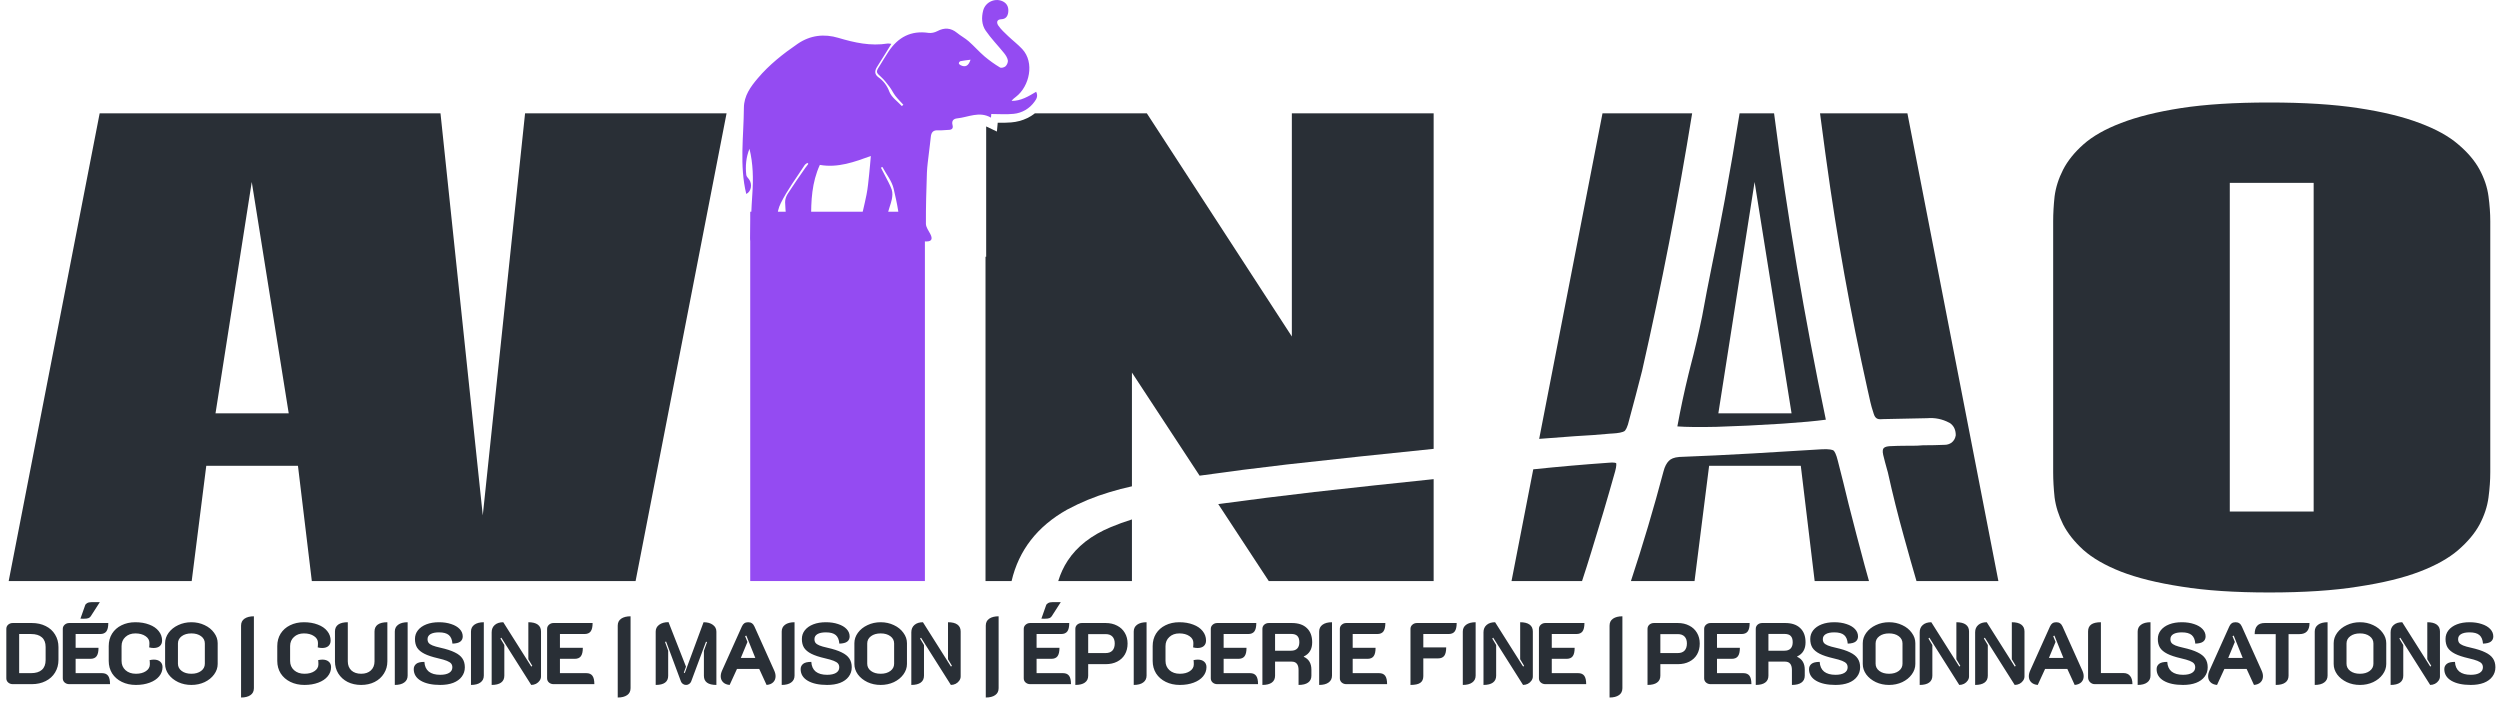 <svg xmlns="http://www.w3.org/2000/svg" fill="none" viewBox="0 0 687 194" height="194" width="687">
<path fill="#944BF2" d="M242.073 46.076C242.443 46.786 242.821 47.492 243.18 48.207C243.825 49.502 244.588 50.762 245.049 52.125C245.319 52.925 245.245 53.93 245.069 54.789C244.767 56.263 244.085 57.67 243.897 59.152C243.741 60.535 243.812 61.935 244.107 63.293C244.412 64.752 244.21 65.397 242.759 65.432C241.152 65.475 239.543 65.402 237.946 65.216C236.113 64.996 235.692 64.311 236.105 62.417C236.754 59.429 237.524 56.469 238.122 53.471C238.48 51.672 238.634 49.825 238.836 47.994C239.024 46.283 239.152 44.566 239.306 42.866C234.839 44.489 230.242 46.195 225.295 45.312C223.075 50.153 222.857 55.206 222.905 60.278C222.91 60.964 223.536 61.726 224.04 62.3C224.956 63.343 224.873 64.184 223.559 64.372C221.644 64.613 219.716 64.724 217.787 64.706C216.837 64.712 216.319 64.126 216.27 63.004C216.159 60.533 215.835 58.072 215.749 55.602C215.723 54.834 216.025 53.94 216.446 53.287C217.982 50.89 219.63 48.566 221.24 46.218C221.521 45.808 221.834 45.421 222.133 45.026C222.045 44.935 221.957 44.847 221.866 44.756C221.607 44.967 221.271 45.125 221.098 45.395C218.873 48.842 216.379 52.15 214.563 55.816C213.294 58.383 213.18 61.428 214.759 64.191C215.709 65.853 215.277 66.858 213.434 66.96C211.499 67.069 209.553 66.949 207.61 66.89C206.64 66.861 206.134 66.284 206.176 65.284C206.347 61.305 206.458 57.316 206.74 53.345C207.038 49.149 206.962 45.002 205.957 40.891C205.016 43.218 204.8 45.635 205.081 48.097C205.13 48.519 205.568 48.9 205.843 49.287C206.819 50.649 206.424 52.666 205.073 53.301C203.169 45.462 204.368 37.527 204.421 29.626C204.444 26.309 206.273 23.824 208.239 21.506C211.399 17.772 215.197 14.78 219.192 12.043C222.677 9.655 226.506 9.245 230.369 10.399C234.838 11.733 239.273 12.717 243.936 11.958C244.155 11.923 244.391 11.996 244.949 12.052C244.28 13.133 243.717 14.051 243.148 14.965C242.434 16.114 241.72 17.265 240.995 18.408C240.332 19.457 240.295 20.427 241.362 21.21C242.745 22.18 243.802 23.568 244.386 25.183C244.975 26.734 246.642 27.851 247.834 29.157C247.968 29.031 248.104 28.908 248.238 28.782C247.507 27.976 246.725 27.214 246.062 26.356C245.467 25.585 245.055 24.662 244.466 23.885C243.738 22.921 242.998 21.936 242.107 21.139C240.748 19.923 240.659 19.782 241.61 18.276C242.46 16.925 243.268 15.548 244.144 14.214C246.793 10.188 250.386 8.328 255.168 9.039C255.939 9.153 256.867 8.931 257.572 8.559C259.532 7.521 261.296 7.644 262.977 9.016C264.004 9.857 265.205 10.479 266.2 11.355C267.708 12.679 269.042 14.215 270.567 15.519C271.901 16.639 273.317 17.65 274.803 18.543C275.147 18.754 275.992 18.529 276.336 18.2C276.723 17.834 277.047 17.075 276.956 16.571C276.828 15.865 276.379 15.161 275.914 14.587C274.239 12.504 272.345 10.59 270.842 8.386C269.761 6.804 269.676 4.782 270.179 2.874C270.823 0.442 273.698 -0.748 275.824 0.515C276.89 1.148 277.212 2.229 277.055 3.419C276.916 4.486 276.353 5.236 275.203 5.28C273.824 5.332 273.807 6.261 274.358 7.056C275.089 8.105 276.059 8.99 276.99 9.878C278.27 11.105 279.698 12.181 280.907 13.476C284.381 17.198 282.884 23.738 279.209 26.578C278.777 26.912 278.336 27.232 277.977 27.727C280.5 27.762 282.591 26.505 284.734 25.218C285.317 26.387 284.836 27.191 284.307 27.914C283.634 28.866 282.771 29.658 281.778 30.239C280.784 30.82 279.681 31.177 278.543 31.284C276.54 31.492 274.498 31.328 272.401 31.328C272.39 31.46 272.364 31.812 272.324 32.328C269.101 30.47 266.072 32.228 262.996 32.536C262.049 32.633 261.443 33.186 261.755 34.356C262.014 35.314 261.547 35.689 260.631 35.695C259.684 35.701 258.732 35.882 257.792 35.815C256.461 35.718 255.909 36.348 255.784 37.626C255.644 39.079 255.432 40.527 255.272 41.978C255.067 43.815 254.78 45.653 254.714 47.499C254.549 52.167 254.418 56.838 254.441 61.506C254.447 62.432 255.167 63.376 255.633 64.27C256.319 65.58 256.083 66.322 254.689 66.348C252.755 66.367 250.822 66.266 248.9 66.046C247.665 65.914 247.025 65.158 247.127 63.733C247.417 59.689 246.456 55.763 245.585 51.897C245.104 49.76 243.554 47.879 242.484 45.884L242.067 46.076L242.073 46.076ZM266.707 16.408C265.62 16.555 264.761 16.64 263.916 16.813C263.728 16.851 263.466 17.22 263.487 17.408C263.51 17.607 263.797 17.835 264.019 17.941C265.256 18.521 266.132 18.175 266.707 16.408L266.707 16.408Z"></path>
<path fill="#292F36" d="M441.88 127.171C442.761 127.071 443.375 127.084 443.771 127.157C443.984 127.197 444.083 127.244 444.12 127.266C444.132 127.304 444.177 127.458 444.158 127.819C444.137 128.236 444.039 128.802 443.838 129.534L443.745 129.858L443.742 129.867L443.74 129.876C441.689 137.184 439.531 144.471 437.266 151.735L437.264 151.739L437.263 151.743C436.453 154.399 435.614 157.042 434.747 159.672H415.367L421.339 128.968C428.151 128.258 434.98 127.66 441.824 127.177L441.853 127.175L441.88 127.171Z"></path>
<path fill="#292F36" d="M500.746 123.454C501.678 123.414 502.403 123.442 502.941 123.522C503.505 123.605 503.747 123.728 503.817 123.779L503.833 123.791L503.85 123.802L503.881 123.826C503.966 123.899 504.139 124.098 504.354 124.55C504.589 125.048 504.825 125.75 505.049 126.685L505.055 126.707C506.08 130.681 507.063 134.633 508.003 138.564L508.005 138.572L508.008 138.581C509.422 144.152 510.879 149.723 512.379 155.294L512.38 155.298C512.777 156.757 513.183 158.215 513.596 159.672H498.669L494.86 128.005H469.665L465.661 159.672H448.18C451.47 149.7 454.454 139.656 457.13 129.54L457.131 129.535L457.133 129.531C457.479 128.186 457.987 127.265 458.586 126.666L458.599 126.654L458.61 126.642C459.119 126.107 459.995 125.688 461.463 125.572C468.138 125.315 474.836 124.995 481.554 124.609H481.559C487.933 124.224 494.329 123.839 500.746 123.454Z"></path>
<path fill="#292F36" d="M549.157 159.672H526.651C525.575 156.005 524.53 152.326 523.521 148.634L523.519 148.623L523.192 147.463C521.574 141.657 520.104 135.775 518.785 129.818L518.776 129.777L518.765 129.737L518.592 129.135C518.195 127.736 517.83 126.354 517.498 124.989C517.26 123.943 517.418 123.448 517.578 123.223C517.732 123.007 518.12 122.711 519.137 122.618C520.688 122.535 522.304 122.492 523.986 122.492H525.527C526.488 122.492 527.45 122.449 528.41 122.363C530.46 122.362 532.49 122.32 534.499 122.234C535.111 122.225 535.676 122.028 536.177 121.715L536.225 121.685L536.27 121.651C536.909 121.172 537.279 120.498 537.416 119.743L537.438 119.627V119.508C537.437 118.234 536.981 117.094 535.937 116.328L535.867 116.277L535.793 116.236L535.61 116.139C533.733 115.149 531.71 114.742 529.572 114.919C525.433 115.004 521.335 115.089 517.28 115.175L517.22 115.177L517.16 115.184C516.428 115.267 515.982 115.138 515.696 114.953C515.414 114.77 515.123 114.422 514.909 113.739C514.737 113.096 514.543 112.47 514.328 111.863C514.083 110.962 513.857 110.018 513.651 109.03L513.646 109.008L513.192 106.988C508.53 86.114 504.75 65.078 501.853 43.882L501.852 43.878L501.577 41.901C501.082 38.319 500.605 34.735 500.145 31.149H524.157L549.157 159.672Z"></path>
<path fill="#944BF2" d="M254.162 159.671H206.162V58.181H254.162V159.671Z"></path>
<path fill="#292F36" d="M355 92.468V31.148H393.965V123.343C380.485 124.705 367.035 126.136 353.616 127.64L353.614 127.641H353.612C345.607 128.564 337.62 129.59 329.65 130.715L311.055 102.379V133.637C308.958 134.093 306.884 134.636 304.833 135.267C300.855 136.448 296.987 138.044 293.233 140.052L293.222 140.059L293.209 140.065C285.05 144.655 279.959 151.214 277.985 159.67H270.82V70.556H271V34.744L273.949 36.148L274.132 34.19L274.174 33.733C275.355 33.75 276.619 33.746 277.84 33.643L277.841 33.644L277.842 33.643H277.851C279.416 33.517 280.931 33.113 282.292 32.456L282.545 32.33C283.208 31.99 283.823 31.593 284.382 31.148H315.156L355 92.468Z"></path>
<path fill="#292F36" d="M393.966 159.67H348.653L334.773 138.52C343.602 137.324 352.421 136.215 361.23 135.197C372.134 133.971 383.046 132.796 393.966 131.669V159.67Z"></path>
<path fill="#292F36" d="M311.056 159.67H290.805C291.425 157.633 292.291 155.772 293.397 154.084C295.955 150.183 299.861 147.097 305.213 144.865C307.143 144.061 309.091 143.353 311.056 142.737V159.67Z"></path>
<path fill="#292F36" d="M623.586 28.167C633.156 28.167 641.294 28.678 648 29.698C654.771 30.719 660.402 32.089 664.895 33.808C669.387 35.473 672.935 37.433 675.539 39.69C678.143 41.892 680.096 44.202 681.398 46.619C682.7 49.036 683.514 51.481 683.84 53.952C684.165 56.369 684.328 58.652 684.328 60.801V129.776C684.328 131.925 684.165 134.235 683.84 136.706C683.514 139.177 682.7 141.648 681.398 144.119C680.096 146.536 678.143 148.874 675.539 151.13C672.935 153.386 669.387 155.374 664.895 157.093C660.402 158.812 654.771 160.182 648 161.202C641.294 162.277 633.156 162.813 623.586 162.813C614.146 162.813 606.105 162.277 599.465 161.202C592.824 160.182 587.29 158.812 582.863 157.093C578.502 155.374 575.051 153.386 572.512 151.13C570.038 148.874 568.182 146.536 566.945 144.119C565.708 141.648 564.927 139.177 564.602 136.706C564.341 134.235 564.211 131.925 564.211 129.776V60.801C564.211 58.652 564.341 56.369 564.602 53.952C564.927 51.481 565.708 49.036 566.945 46.619C568.182 44.202 570.038 41.892 572.512 39.69C575.051 37.433 578.501 35.473 582.863 33.808C587.29 32.089 592.792 30.719 599.367 29.698C606.008 28.678 614.081 28.167 623.586 28.167ZM612.746 140.573H635.793V50.245H612.746V140.573Z"></path>
<path fill="#292F36" d="M465.001 31.149C461.161 54.877 456.575 78.467 451.241 101.919C450.088 106.447 448.913 110.911 447.717 115.311L447.709 115.339L447.703 115.367C447.48 116.361 447.233 117.11 446.979 117.643C446.719 118.19 446.501 118.407 446.395 118.478C446.215 118.597 445.841 118.757 445.165 118.893C444.59 119.008 443.862 119.092 442.971 119.139L442.579 119.157L442.543 119.158L442.507 119.162C439.315 119.46 436.079 119.694 432.801 119.864H432.79L432.778 119.865C429.512 120.091 426.241 120.339 422.965 120.604L440.366 31.149H465.001Z"></path>
<path fill="#292F36" d="M487.516 31.149C491.164 59.398 495.905 87.459 501.742 115.329C498.932 115.709 495.112 116.064 490.268 116.39L489.163 116.462C483.229 116.846 477.402 117.123 471.684 117.294C466.949 117.4 463.378 117.358 460.938 117.178C461.823 112.342 462.847 107.547 464.01 102.795L464.517 100.761C465.72 96.203 466.795 91.602 467.741 86.959L467.744 86.945L467.746 86.932C468.6 82.234 469.498 77.577 470.438 72.965C471.681 66.963 472.86 60.938 473.975 54.894C475.421 47.002 476.774 39.087 478.036 31.149H487.516ZM472.203 113.58H492.32L482.164 50.003L472.203 113.58Z"></path>
<path fill="#292F36" d="M132.668 141.62L144.289 31.148H199.66L174.66 159.67H85.688L81.879 128.003H56.684L52.68 159.67H2.387L27.387 31.148H121.047L132.668 141.62ZM59.223 113.579H79.34L69.184 50.003L59.223 113.579Z"></path>
<path fill="#292F36" d="M3.514 188.005C3.018 188.005 2.594 187.853 2.242 187.549C1.906 187.245 1.738 186.861 1.738 186.397V172.813C1.738 172.349 1.906 171.965 2.242 171.661C2.594 171.357 3.018 171.205 3.514 171.205H8.746C10.186 171.205 11.458 171.485 12.562 172.045C13.666 172.589 14.522 173.365 15.13 174.373C15.754 175.381 16.066 176.533 16.066 177.829V181.333C16.066 182.629 15.754 183.789 15.13 184.813C14.522 185.821 13.658 186.605 12.538 187.165C11.434 187.725 10.17 188.005 8.746 188.005H3.514ZM8.506 184.981C9.834 184.981 10.834 184.677 11.506 184.069C12.194 183.461 12.538 182.565 12.538 181.381V177.781C12.538 176.613 12.194 175.733 11.506 175.141C10.834 174.533 9.834 174.229 8.506 174.229H5.266V184.981H8.506ZM17.255 172.813C17.255 172.365 17.423 171.989 17.759 171.685C18.111 171.365 18.535 171.205 19.031 171.205H29.759C29.759 172.261 29.583 173.029 29.231 173.509C28.879 173.989 28.311 174.229 27.527 174.229H20.783V178.021H27.071C27.071 179.077 26.895 179.845 26.543 180.325C26.191 180.805 25.623 181.045 24.839 181.045H20.783V184.981H28.031C28.799 184.981 29.359 185.221 29.711 185.701C30.063 186.181 30.239 186.949 30.239 188.005H19.031C18.535 188.005 18.111 187.853 17.759 187.549C17.423 187.245 17.255 186.861 17.255 186.397V172.813ZM23.399 166.333C23.479 166.093 23.663 165.893 23.951 165.733C24.239 165.557 24.639 165.469 25.151 165.469H27.431L24.935 169.357C24.791 169.581 24.583 169.749 24.311 169.861C24.039 169.973 23.591 170.029 22.967 170.029C22.599 170.029 22.311 170.021 22.103 170.005L23.399 166.333ZM37.341 188.221C35.901 188.221 34.613 187.941 33.477 187.381C32.341 186.821 31.453 186.045 30.813 185.053C30.189 184.045 29.877 182.901 29.877 181.621V177.541C29.877 176.261 30.181 175.125 30.789 174.133C31.413 173.141 32.277 172.373 33.381 171.829C34.501 171.269 35.773 170.989 37.197 170.989C38.621 170.989 39.893 171.205 41.013 171.637C42.133 172.053 42.997 172.645 43.605 173.413C44.229 174.181 44.541 175.053 44.541 176.029C44.541 176.669 44.333 177.173 43.917 177.541C43.501 177.893 42.933 178.069 42.213 178.069C41.797 178.069 41.389 178.013 40.989 177.901C41.037 177.565 41.061 177.157 41.061 176.677C41.061 175.909 40.701 175.285 39.981 174.805C39.261 174.309 38.333 174.061 37.197 174.061C36.077 174.061 35.165 174.389 34.461 175.045C33.757 175.685 33.405 176.517 33.405 177.541V181.621C33.405 182.661 33.765 183.509 34.485 184.165C35.221 184.821 36.173 185.149 37.341 185.149C38.477 185.149 39.397 184.909 40.101 184.429C40.821 183.949 41.181 183.325 41.181 182.557C41.181 182.029 41.157 181.645 41.109 181.405C41.541 181.309 41.933 181.261 42.285 181.261C43.005 181.261 43.581 181.445 44.013 181.813C44.445 182.181 44.661 182.685 44.661 183.325C44.661 184.269 44.349 185.117 43.725 185.869C43.117 186.605 42.253 187.181 41.133 187.597C40.029 188.013 38.765 188.221 37.341 188.221ZM52.594 188.221C51.282 188.221 50.074 187.965 48.97 187.453C47.866 186.925 46.986 186.221 46.33 185.341C45.69 184.445 45.37 183.485 45.37 182.461V176.749C45.37 175.725 45.69 174.773 46.33 173.893C46.986 172.997 47.866 172.293 48.97 171.781C50.074 171.253 51.282 170.989 52.594 170.989C53.906 170.989 55.114 171.253 56.218 171.781C57.322 172.293 58.194 172.997 58.834 173.893C59.49 174.773 59.818 175.725 59.818 176.749V182.461C59.818 183.485 59.49 184.445 58.834 185.341C58.194 186.221 57.322 186.925 56.218 187.453C55.114 187.965 53.906 188.221 52.594 188.221ZM52.594 185.149C53.682 185.149 54.57 184.893 55.258 184.381C55.946 183.869 56.29 183.205 56.29 182.389V176.821C56.29 176.005 55.946 175.341 55.258 174.829C54.57 174.317 53.682 174.061 52.594 174.061C51.506 174.061 50.618 174.317 49.93 174.829C49.242 175.341 48.898 176.005 48.898 176.821V182.389C48.898 183.205 49.242 183.869 49.93 184.381C50.618 184.893 51.506 185.149 52.594 185.149ZM66.243 171.925C66.243 171.077 66.563 170.437 67.203 170.005C67.843 169.573 68.699 169.357 69.771 169.357V189.109C69.771 189.957 69.451 190.597 68.811 191.029C68.187 191.461 67.331 191.677 66.243 191.677V171.925ZM83.658 188.221C82.218 188.221 80.93 187.941 79.794 187.381C78.658 186.821 77.77 186.045 77.13 185.053C76.506 184.045 76.194 182.901 76.194 181.621V177.541C76.194 176.261 76.498 175.125 77.106 174.133C77.73 173.141 78.594 172.373 79.698 171.829C80.818 171.269 82.09 170.989 83.514 170.989C84.938 170.989 86.21 171.205 87.33 171.637C88.45 172.053 89.314 172.645 89.922 173.413C90.546 174.181 90.858 175.053 90.858 176.029C90.858 176.669 90.65 177.173 90.234 177.541C89.818 177.893 89.25 178.069 88.53 178.069C88.114 178.069 87.706 178.013 87.306 177.901C87.354 177.565 87.378 177.157 87.378 176.677C87.378 175.909 87.018 175.285 86.298 174.805C85.578 174.309 84.65 174.061 83.514 174.061C82.394 174.061 81.482 174.389 80.778 175.045C80.074 175.685 79.722 176.517 79.722 177.541V181.621C79.722 182.661 80.082 183.509 80.802 184.165C81.538 184.821 82.49 185.149 83.658 185.149C84.794 185.149 85.714 184.909 86.418 184.429C87.138 183.949 87.498 183.325 87.498 182.557C87.498 182.029 87.474 181.645 87.426 181.405C87.858 181.309 88.25 181.261 88.602 181.261C89.322 181.261 89.898 181.445 90.33 181.813C90.762 182.181 90.978 182.685 90.978 183.325C90.978 184.269 90.666 185.117 90.042 185.869C89.434 186.605 88.57 187.181 87.45 187.597C86.346 188.013 85.082 188.221 83.658 188.221ZM99.248 188.221C97.871 188.221 96.632 187.949 95.528 187.405C94.439 186.845 93.584 186.069 92.96 185.077C92.352 184.085 92.047 182.973 92.047 181.741V173.533C92.047 172.701 92.344 172.069 92.936 171.637C93.543 171.205 94.424 170.989 95.576 170.989V181.741C95.576 182.781 95.903 183.613 96.559 184.237C97.231 184.845 98.127 185.149 99.248 185.149C100.367 185.149 101.255 184.845 101.911 184.237C102.583 183.613 102.919 182.781 102.919 181.741V173.533C102.919 172.701 103.215 172.069 103.807 171.637C104.415 171.205 105.295 170.989 106.447 170.989V181.741C106.447 182.973 106.135 184.085 105.511 185.077C104.903 186.069 104.047 186.845 102.943 187.405C101.855 187.949 100.623 188.221 99.248 188.221ZM108.492 173.557C108.492 172.757 108.796 172.133 109.404 171.685C110.028 171.221 110.9 170.989 112.02 170.989V185.653C112.02 186.469 111.708 187.101 111.084 187.549C110.476 187.997 109.612 188.221 108.492 188.221V173.557ZM120.969 188.221C118.729 188.221 116.953 187.837 115.641 187.069C114.345 186.301 113.697 185.237 113.697 183.877C113.697 183.285 113.921 182.805 114.369 182.437C114.817 182.069 115.569 181.885 116.625 181.885C116.689 183.053 117.089 183.941 117.825 184.549C118.577 185.141 119.625 185.437 120.969 185.437C122.009 185.437 122.825 185.261 123.417 184.909C124.009 184.541 124.305 184.037 124.305 183.397C124.305 182.965 124.193 182.613 123.969 182.341C123.745 182.069 123.353 181.821 122.793 181.597C122.249 181.373 121.449 181.141 120.393 180.901C118.793 180.533 117.537 180.117 116.625 179.653C115.713 179.189 115.049 178.637 114.633 177.997C114.233 177.357 114.033 176.557 114.033 175.597C114.033 174.685 114.305 173.885 114.849 173.197C115.409 172.493 116.185 171.949 117.177 171.565C118.169 171.181 119.321 170.989 120.633 170.989C121.881 170.989 123.001 171.157 123.993 171.493C124.985 171.813 125.761 172.269 126.321 172.861C126.881 173.453 127.161 174.133 127.161 174.901C127.161 175.493 126.937 175.965 126.489 176.317C126.057 176.653 125.337 176.837 124.329 176.869C124.249 175.797 123.921 175.013 123.345 174.517C122.769 174.021 121.865 173.773 120.633 173.773C119.625 173.773 118.849 173.933 118.305 174.253C117.761 174.573 117.489 175.037 117.489 175.645C117.489 176.061 117.593 176.405 117.801 176.677C118.009 176.933 118.361 177.165 118.857 177.373C119.369 177.581 120.097 177.789 121.041 177.997C122.689 178.365 123.993 178.789 124.953 179.269C125.929 179.733 126.633 180.293 127.065 180.949C127.513 181.605 127.737 182.413 127.737 183.373C127.737 184.349 127.457 185.205 126.897 185.941C126.353 186.677 125.569 187.245 124.545 187.645C123.537 188.029 122.345 188.221 120.969 188.221ZM129.424 173.557C129.424 172.757 129.728 172.133 130.336 171.685C130.96 171.221 131.832 170.989 132.952 170.989V185.653C132.952 186.469 132.64 187.101 132.016 187.549C131.408 187.997 130.544 188.221 129.424 188.221V173.557ZM135.109 173.749C135.109 172.901 135.397 172.229 135.973 171.733C136.549 171.237 137.325 170.989 138.301 170.989L146.005 183.181L146.269 182.965L145.189 181.165V170.989C146.325 170.989 147.189 171.205 147.781 171.637C148.373 172.069 148.669 172.701 148.669 173.533V185.893C148.669 186.293 148.541 186.677 148.285 187.045C148.045 187.397 147.717 187.685 147.301 187.909C146.885 188.117 146.445 188.221 145.981 188.221L137.773 175.237L137.509 175.453L138.589 177.253V185.677C138.589 186.509 138.293 187.141 137.701 187.573C137.109 188.005 136.245 188.221 135.109 188.221V173.749ZM150.344 172.813C150.344 172.365 150.512 171.989 150.848 171.685C151.2 171.365 151.624 171.205 152.12 171.205H162.848C162.848 172.261 162.672 173.029 162.32 173.509C161.968 173.989 161.4 174.229 160.616 174.229H153.872V178.021H160.16C160.16 179.077 159.984 179.845 159.632 180.325C159.28 180.805 158.712 181.045 157.928 181.045H153.872V184.981H161.12C161.888 184.981 162.448 185.221 162.8 185.701C163.152 186.181 163.328 186.949 163.328 188.005H152.12C151.624 188.005 151.2 187.853 150.848 187.549C150.512 187.245 150.344 186.861 150.344 186.397V172.813ZM169.752 171.925C169.752 171.077 170.072 170.437 170.712 170.005C171.352 169.573 172.208 169.357 173.28 169.357V189.109C173.28 189.957 172.96 190.597 172.32 191.029C171.696 191.461 170.84 191.677 169.752 191.677V171.925ZM180.184 173.557C180.184 172.773 180.504 172.149 181.144 171.685C181.784 171.205 182.64 170.965 183.712 170.965L188.512 183.205L187.912 184.837L188.176 184.957L193.336 170.989C194.408 170.989 195.264 171.229 195.904 171.709C196.544 172.173 196.864 172.797 196.864 173.581V188.221C194.576 188.221 193.432 187.381 193.432 185.701V178.837L194.296 176.437L194.008 176.341L189.928 187.285C189.816 187.557 189.632 187.781 189.376 187.957C189.12 188.133 188.84 188.221 188.536 188.221C188.216 188.221 187.928 188.133 187.672 187.957C187.416 187.781 187.232 187.549 187.12 187.261L183.04 176.293L182.752 176.413L183.616 178.813V185.701C183.616 187.381 182.472 188.221 180.184 188.221V173.557ZM200.504 188.221C199.736 188.157 199.136 187.909 198.704 187.477C198.272 187.045 198.056 186.501 198.056 185.845C198.056 185.333 198.184 184.797 198.44 184.237L203.864 172.165C204.04 171.765 204.264 171.469 204.536 171.277C204.824 171.085 205.176 170.989 205.592 170.989C206.008 170.989 206.352 171.085 206.624 171.277C206.912 171.469 207.144 171.765 207.32 172.165L212.744 184.237C213 184.797 213.128 185.325 213.128 185.821C213.128 186.493 212.912 187.045 212.48 187.477C212.048 187.909 211.44 188.157 210.656 188.221L208.64 183.829H202.52L200.504 188.221ZM207.56 180.805L205.088 174.661L204.752 174.805L205.4 176.413L203.576 180.805H207.56ZM214.814 173.557C214.814 172.757 215.118 172.133 215.726 171.685C216.35 171.221 217.222 170.989 218.342 170.989V185.653C218.342 186.469 218.03 187.101 217.406 187.549C216.798 187.997 215.934 188.221 214.814 188.221V173.557ZM227.291 188.221C225.051 188.221 223.275 187.837 221.963 187.069C220.667 186.301 220.019 185.237 220.019 183.877C220.019 183.285 220.243 182.805 220.691 182.437C221.139 182.069 221.891 181.885 222.947 181.885C223.011 183.053 223.411 183.941 224.147 184.549C224.899 185.141 225.947 185.437 227.291 185.437C228.331 185.437 229.147 185.261 229.739 184.909C230.331 184.541 230.627 184.037 230.627 183.397C230.627 182.965 230.515 182.613 230.291 182.341C230.067 182.069 229.675 181.821 229.115 181.597C228.571 181.373 227.771 181.141 226.715 180.901C225.115 180.533 223.859 180.117 222.947 179.653C222.035 179.189 221.371 178.637 220.955 177.997C220.555 177.357 220.355 176.557 220.355 175.597C220.355 174.685 220.627 173.885 221.171 173.197C221.731 172.493 222.507 171.949 223.499 171.565C224.491 171.181 225.643 170.989 226.955 170.989C228.203 170.989 229.323 171.157 230.315 171.493C231.307 171.813 232.083 172.269 232.643 172.861C233.203 173.453 233.483 174.133 233.483 174.901C233.483 175.493 233.259 175.965 232.811 176.317C232.379 176.653 231.659 176.837 230.651 176.869C230.571 175.797 230.243 175.013 229.667 174.517C229.091 174.021 228.187 173.773 226.955 173.773C225.947 173.773 225.171 173.933 224.627 174.253C224.083 174.573 223.811 175.037 223.811 175.645C223.811 176.061 223.915 176.405 224.123 176.677C224.331 176.933 224.683 177.165 225.179 177.373C225.691 177.581 226.419 177.789 227.363 177.997C229.011 178.365 230.315 178.789 231.275 179.269C232.251 179.733 232.955 180.293 233.387 180.949C233.835 181.605 234.059 182.413 234.059 183.373C234.059 184.349 233.779 185.205 233.219 185.941C232.675 186.677 231.891 187.245 230.867 187.645C229.859 188.029 228.667 188.221 227.291 188.221ZM242.01 188.221C240.698 188.221 239.49 187.965 238.386 187.453C237.282 186.925 236.402 186.221 235.746 185.341C235.106 184.445 234.786 183.485 234.786 182.461V176.749C234.786 175.725 235.106 174.773 235.746 173.893C236.402 172.997 237.282 172.293 238.386 171.781C239.49 171.253 240.698 170.989 242.01 170.989C243.322 170.989 244.53 171.253 245.634 171.781C246.738 172.293 247.61 172.997 248.25 173.893C248.906 174.773 249.234 175.725 249.234 176.749V182.461C249.234 183.485 248.906 184.445 248.25 185.341C247.61 186.221 246.738 186.925 245.634 187.453C244.53 187.965 243.322 188.221 242.01 188.221ZM242.01 185.149C243.098 185.149 243.986 184.893 244.674 184.381C245.362 183.869 245.706 183.205 245.706 182.389V176.821C245.706 176.005 245.362 175.341 244.674 174.829C243.986 174.317 243.098 174.061 242.01 174.061C240.922 174.061 240.034 174.317 239.346 174.829C238.658 175.341 238.314 176.005 238.314 176.821V182.389C238.314 183.205 238.658 183.869 239.346 184.381C240.034 184.893 240.922 185.149 242.01 185.149ZM250.431 173.749C250.431 172.901 250.719 172.229 251.295 171.733C251.871 171.237 252.647 170.989 253.623 170.989L261.327 183.181L261.591 182.965L260.511 181.165V170.989C261.647 170.989 262.511 171.205 263.103 171.637C263.695 172.069 263.991 172.701 263.991 173.533V185.893C263.991 186.293 263.863 186.677 263.607 187.045C263.367 187.397 263.039 187.685 262.623 187.909C262.207 188.117 261.767 188.221 261.303 188.221L253.095 175.237L252.831 175.453L253.911 177.253V185.677C253.911 186.509 253.615 187.141 253.023 187.573C252.431 188.005 251.567 188.221 250.431 188.221V173.749ZM270.893 171.925C270.893 171.077 271.213 170.437 271.853 170.005C272.493 169.573 273.349 169.357 274.421 169.357V189.109C274.421 189.957 274.101 190.597 273.461 191.029C272.837 191.461 271.981 191.677 270.893 191.677V171.925ZM281.325 172.813C281.325 172.365 281.493 171.989 281.829 171.685C282.181 171.365 282.605 171.205 283.101 171.205H293.829C293.829 172.261 293.653 173.029 293.301 173.509C292.949 173.989 292.381 174.229 291.597 174.229H284.853V178.021H291.141C291.141 179.077 290.965 179.845 290.613 180.325C290.261 180.805 289.693 181.045 288.909 181.045H284.853V184.981H292.101C292.869 184.981 293.429 185.221 293.781 185.701C294.133 186.181 294.309 186.949 294.309 188.005H283.101C282.605 188.005 282.181 187.853 281.829 187.549C281.493 187.245 281.325 186.861 281.325 186.397V172.813ZM287.469 166.333C287.549 166.093 287.733 165.893 288.021 165.733C288.309 165.557 288.709 165.469 289.221 165.469H291.501L289.005 169.357C288.861 169.581 288.653 169.749 288.381 169.861C288.109 169.973 287.661 170.029 287.037 170.029C286.669 170.029 286.381 170.021 286.173 170.005L287.469 166.333ZM295.506 172.813C295.506 172.349 295.674 171.965 296.01 171.661C296.362 171.357 296.786 171.205 297.282 171.205H303.834C305.018 171.205 306.066 171.445 306.978 171.925C307.89 172.389 308.594 173.045 309.09 173.893C309.602 174.741 309.858 175.725 309.858 176.845C309.858 177.981 309.61 178.981 309.114 179.845C308.618 180.693 307.914 181.349 307.002 181.813C306.106 182.277 305.05 182.509 303.834 182.509H299.034V185.677C299.034 186.509 298.73 187.141 298.122 187.573C297.53 188.005 296.658 188.221 295.506 188.221V172.813ZM303.834 179.461C304.634 179.461 305.25 179.237 305.682 178.789C306.114 178.325 306.33 177.669 306.33 176.821C306.33 176.005 306.114 175.373 305.682 174.925C305.25 174.477 304.634 174.253 303.834 174.253H299.034V179.461H303.834ZM311.549 173.557C311.549 172.757 311.853 172.133 312.461 171.685C313.085 171.221 313.957 170.989 315.077 170.989V185.653C315.077 186.469 314.765 187.101 314.141 187.549C313.533 187.997 312.669 188.221 311.549 188.221V173.557ZM324.218 188.221C322.778 188.221 321.49 187.941 320.354 187.381C319.218 186.821 318.33 186.045 317.69 185.053C317.066 184.045 316.754 182.901 316.754 181.621V177.541C316.754 176.261 317.058 175.125 317.666 174.133C318.29 173.141 319.154 172.373 320.258 171.829C321.378 171.269 322.65 170.989 324.074 170.989C325.498 170.989 326.77 171.205 327.89 171.637C329.01 172.053 329.874 172.645 330.482 173.413C331.106 174.181 331.418 175.053 331.418 176.029C331.418 176.669 331.21 177.173 330.794 177.541C330.378 177.893 329.81 178.069 329.09 178.069C328.674 178.069 328.266 178.013 327.866 177.901C327.914 177.565 327.938 177.157 327.938 176.677C327.938 175.909 327.578 175.285 326.858 174.805C326.138 174.309 325.21 174.061 324.074 174.061C322.954 174.061 322.042 174.389 321.338 175.045C320.634 175.685 320.282 176.517 320.282 177.541V181.621C320.282 182.661 320.642 183.509 321.362 184.165C322.098 184.821 323.05 185.149 324.218 185.149C325.354 185.149 326.274 184.909 326.978 184.429C327.698 183.949 328.058 183.325 328.058 182.557C328.058 182.029 328.034 181.645 327.986 181.405C328.418 181.309 328.81 181.261 329.162 181.261C329.882 181.261 330.458 181.445 330.89 181.813C331.322 182.181 331.538 182.685 331.538 183.325C331.538 184.269 331.226 185.117 330.602 185.869C329.994 186.605 329.13 187.181 328.01 187.597C326.906 188.013 325.642 188.221 324.218 188.221ZM332.727 172.813C332.727 172.365 332.895 171.989 333.231 171.685C333.583 171.365 334.007 171.205 334.503 171.205H345.231C345.231 172.261 345.055 173.029 344.703 173.509C344.351 173.989 343.783 174.229 342.999 174.229H336.255V178.021H342.543C342.543 179.077 342.367 179.845 342.015 180.325C341.663 180.805 341.095 181.045 340.311 181.045H336.255V184.981H343.503C344.271 184.981 344.831 185.221 345.183 185.701C345.535 186.181 345.711 186.949 345.711 188.005H334.503C334.007 188.005 333.583 187.853 333.231 187.549C332.895 187.245 332.727 186.861 332.727 186.397V172.813ZM346.908 172.813C346.908 172.349 347.076 171.965 347.412 171.661C347.764 171.357 348.188 171.205 348.684 171.205H354.996C356.788 171.205 358.164 171.669 359.124 172.597C360.1 173.509 360.588 174.813 360.588 176.509C360.588 177.453 360.396 178.245 360.012 178.885C359.644 179.525 359.068 180.029 358.284 180.397V180.493C359.676 181.117 360.372 182.293 360.372 184.021V185.677C360.372 186.509 360.068 187.141 359.46 187.573C358.868 188.005 357.996 188.221 356.844 188.221V184.141C356.844 183.341 356.684 182.757 356.364 182.389C356.06 182.005 355.588 181.813 354.948 181.813H350.388V185.677C350.388 186.509 350.092 187.141 349.5 187.573C348.908 188.005 348.044 188.221 346.908 188.221V172.813ZM354.804 178.813C355.54 178.813 356.1 178.613 356.484 178.213C356.868 177.813 357.06 177.237 357.06 176.485C357.06 175.701 356.876 175.125 356.508 174.757C356.156 174.389 355.588 174.205 354.804 174.205H350.388V178.813H354.804ZM362.506 173.557C362.506 172.757 362.81 172.133 363.418 171.685C364.042 171.221 364.914 170.989 366.034 170.989V185.653C366.034 186.469 365.722 187.101 365.098 187.549C364.49 187.997 363.626 188.221 362.506 188.221V173.557ZM368.191 172.813C368.191 172.365 368.359 171.989 368.695 171.685C369.047 171.365 369.471 171.205 369.967 171.205H380.695C380.695 172.261 380.519 173.029 380.167 173.509C379.815 173.989 379.247 174.229 378.463 174.229H371.719V178.021H378.007C378.007 179.077 377.831 179.845 377.479 180.325C377.127 180.805 376.559 181.045 375.775 181.045H371.719V184.981H378.967C379.735 184.981 380.295 185.221 380.647 185.701C380.999 186.181 381.175 186.949 381.175 188.005H369.967C369.471 188.005 369.047 187.853 368.695 187.549C368.359 187.245 368.191 186.861 368.191 186.397V172.813ZM387.599 172.813C387.599 172.365 387.767 171.989 388.103 171.685C388.455 171.365 388.879 171.205 389.375 171.205H400.295C400.295 172.261 400.119 173.029 399.767 173.509C399.415 173.989 398.847 174.229 398.063 174.229H391.127V177.901H397.415C397.415 178.957 397.239 179.725 396.887 180.205C396.535 180.685 395.967 180.925 395.183 180.925H391.127V185.797C391.127 186.645 390.847 187.261 390.287 187.645C389.743 188.029 388.847 188.221 387.599 188.221V172.813ZM401.978 173.557C401.978 172.757 402.282 172.133 402.89 171.685C403.514 171.221 404.386 170.989 405.506 170.989V185.653C405.506 186.469 405.194 187.101 404.57 187.549C403.962 187.997 403.098 188.221 401.978 188.221V173.557ZM407.663 173.749C407.663 172.901 407.951 172.229 408.527 171.733C409.103 171.237 409.879 170.989 410.855 170.989L418.559 183.181L418.823 182.965L417.743 181.165V170.989C418.879 170.989 419.743 171.205 420.335 171.637C420.927 172.069 421.223 172.701 421.223 173.533V185.893C421.223 186.293 421.095 186.677 420.839 187.045C420.599 187.397 420.271 187.685 419.855 187.909C419.439 188.117 418.999 188.221 418.535 188.221L410.327 175.237L410.063 175.453L411.143 177.253V185.677C411.143 186.509 410.847 187.141 410.255 187.573C409.663 188.005 408.799 188.221 407.663 188.221V173.749ZM422.899 172.813C422.899 172.365 423.067 171.989 423.403 171.685C423.755 171.365 424.179 171.205 424.675 171.205H435.403C435.403 172.261 435.227 173.029 434.875 173.509C434.523 173.989 433.955 174.229 433.171 174.229H426.427V178.021H432.715C432.715 179.077 432.539 179.845 432.187 180.325C431.835 180.805 431.267 181.045 430.483 181.045H426.427V184.981H433.675C434.443 184.981 435.003 185.221 435.355 185.701C435.707 186.181 435.883 186.949 435.883 188.005H424.675C424.179 188.005 423.755 187.853 423.403 187.549C423.067 187.245 422.899 186.861 422.899 186.397V172.813ZM442.307 171.925C442.307 171.077 442.627 170.437 443.267 170.005C443.907 169.573 444.763 169.357 445.835 169.357V189.109C445.835 189.957 445.515 190.597 444.875 191.029C444.251 191.461 443.395 191.677 442.307 191.677V171.925ZM452.738 172.813C452.738 172.349 452.906 171.965 453.242 171.661C453.594 171.357 454.018 171.205 454.514 171.205H461.066C462.25 171.205 463.298 171.445 464.21 171.925C465.122 172.389 465.826 173.045 466.322 173.893C466.834 174.741 467.09 175.725 467.09 176.845C467.09 177.981 466.842 178.981 466.346 179.845C465.85 180.693 465.146 181.349 464.234 181.813C463.338 182.277 462.282 182.509 461.066 182.509H456.266V185.677C456.266 186.509 455.962 187.141 455.354 187.573C454.762 188.005 453.89 188.221 452.738 188.221V172.813ZM461.066 179.461C461.866 179.461 462.482 179.237 462.914 178.789C463.346 178.325 463.562 177.669 463.562 176.821C463.562 176.005 463.346 175.373 462.914 174.925C462.482 174.477 461.866 174.253 461.066 174.253H456.266V179.461H461.066ZM468.302 172.813C468.302 172.365 468.47 171.989 468.806 171.685C469.158 171.365 469.582 171.205 470.078 171.205H480.806C480.806 172.261 480.63 173.029 480.278 173.509C479.926 173.989 479.358 174.229 478.574 174.229H471.83V178.021H478.118C478.118 179.077 477.942 179.845 477.59 180.325C477.238 180.805 476.67 181.045 475.886 181.045H471.83V184.981H479.078C479.846 184.981 480.406 185.221 480.758 185.701C481.11 186.181 481.286 186.949 481.286 188.005H470.078C469.582 188.005 469.158 187.853 468.806 187.549C468.47 187.245 468.302 186.861 468.302 186.397V172.813ZM482.483 172.813C482.483 172.349 482.651 171.965 482.987 171.661C483.339 171.357 483.763 171.205 484.259 171.205H490.571C492.363 171.205 493.739 171.669 494.699 172.597C495.675 173.509 496.163 174.813 496.163 176.509C496.163 177.453 495.971 178.245 495.587 178.885C495.219 179.525 494.643 180.029 493.859 180.397V180.493C495.251 181.117 495.947 182.293 495.947 184.021V185.677C495.947 186.509 495.643 187.141 495.035 187.573C494.443 188.005 493.571 188.221 492.419 188.221V184.141C492.419 183.341 492.259 182.757 491.939 182.389C491.635 182.005 491.163 181.813 490.523 181.813H485.963V185.677C485.963 186.509 485.667 187.141 485.075 187.573C484.483 188.005 483.619 188.221 482.483 188.221V172.813ZM490.379 178.813C491.115 178.813 491.675 178.613 492.059 178.213C492.443 177.813 492.635 177.237 492.635 176.485C492.635 175.701 492.451 175.125 492.083 174.757C491.731 174.389 491.163 174.205 490.379 174.205H485.963V178.813H490.379ZM504.393 188.221C502.153 188.221 500.377 187.837 499.065 187.069C497.769 186.301 497.121 185.237 497.121 183.877C497.121 183.285 497.345 182.805 497.793 182.437C498.241 182.069 498.993 181.885 500.049 181.885C500.113 183.053 500.513 183.941 501.249 184.549C502.001 185.141 503.049 185.437 504.393 185.437C505.433 185.437 506.249 185.261 506.841 184.909C507.433 184.541 507.729 184.037 507.729 183.397C507.729 182.965 507.617 182.613 507.393 182.341C507.169 182.069 506.777 181.821 506.217 181.597C505.673 181.373 504.873 181.141 503.817 180.901C502.217 180.533 500.961 180.117 500.049 179.653C499.137 179.189 498.473 178.637 498.057 177.997C497.657 177.357 497.457 176.557 497.457 175.597C497.457 174.685 497.729 173.885 498.273 173.197C498.833 172.493 499.609 171.949 500.601 171.565C501.593 171.181 502.745 170.989 504.057 170.989C505.305 170.989 506.425 171.157 507.417 171.493C508.409 171.813 509.185 172.269 509.745 172.861C510.305 173.453 510.585 174.133 510.585 174.901C510.585 175.493 510.361 175.965 509.913 176.317C509.481 176.653 508.761 176.837 507.753 176.869C507.673 175.797 507.345 175.013 506.769 174.517C506.193 174.021 505.289 173.773 504.057 173.773C503.049 173.773 502.273 173.933 501.729 174.253C501.185 174.573 500.913 175.037 500.913 175.645C500.913 176.061 501.017 176.405 501.225 176.677C501.433 176.933 501.785 177.165 502.281 177.373C502.793 177.581 503.521 177.789 504.465 177.997C506.113 178.365 507.417 178.789 508.377 179.269C509.353 179.733 510.057 180.293 510.489 180.949C510.937 181.605 511.161 182.413 511.161 183.373C511.161 184.349 510.881 185.205 510.321 185.941C509.777 186.677 508.993 187.245 507.969 187.645C506.961 188.029 505.769 188.221 504.393 188.221ZM519.111 188.221C517.799 188.221 516.591 187.965 515.487 187.453C514.383 186.925 513.503 186.221 512.847 185.341C512.207 184.445 511.887 183.485 511.887 182.461V176.749C511.887 175.725 512.207 174.773 512.847 173.893C513.503 172.997 514.383 172.293 515.487 171.781C516.591 171.253 517.799 170.989 519.111 170.989C520.423 170.989 521.631 171.253 522.735 171.781C523.839 172.293 524.711 172.997 525.351 173.893C526.007 174.773 526.335 175.725 526.335 176.749V182.461C526.335 183.485 526.007 184.445 525.351 185.341C524.711 186.221 523.839 186.925 522.735 187.453C521.631 187.965 520.423 188.221 519.111 188.221ZM519.111 185.149C520.199 185.149 521.087 184.893 521.775 184.381C522.463 183.869 522.807 183.205 522.807 182.389V176.821C522.807 176.005 522.463 175.341 521.775 174.829C521.087 174.317 520.199 174.061 519.111 174.061C518.023 174.061 517.135 174.317 516.447 174.829C515.759 175.341 515.415 176.005 515.415 176.821V182.389C515.415 183.205 515.759 183.869 516.447 184.381C517.135 184.893 518.023 185.149 519.111 185.149ZM527.532 173.749C527.532 172.901 527.82 172.229 528.396 171.733C528.972 171.237 529.748 170.989 530.724 170.989L538.428 183.181L538.692 182.965L537.612 181.165V170.989C538.748 170.989 539.612 171.205 540.204 171.637C540.796 172.069 541.092 172.701 541.092 173.533V185.893C541.092 186.293 540.964 186.677 540.708 187.045C540.468 187.397 540.14 187.685 539.724 187.909C539.308 188.117 538.868 188.221 538.404 188.221L530.196 175.237L529.932 175.453L531.012 177.253V185.677C531.012 186.509 530.716 187.141 530.124 187.573C529.532 188.005 528.668 188.221 527.532 188.221V173.749ZM542.768 173.749C542.768 172.901 543.056 172.229 543.632 171.733C544.208 171.237 544.984 170.989 545.96 170.989L553.664 183.181L553.928 182.965L552.848 181.165V170.989C553.984 170.989 554.848 171.205 555.44 171.637C556.032 172.069 556.328 172.701 556.328 173.533V185.893C556.328 186.293 556.2 186.677 555.944 187.045C555.704 187.397 555.376 187.685 554.96 187.909C554.544 188.117 554.104 188.221 553.64 188.221L545.432 175.237L545.168 175.453L546.248 177.253V185.677C546.248 186.509 545.952 187.141 545.36 187.573C544.768 188.005 543.904 188.221 542.768 188.221V173.749ZM559.971 188.221C559.203 188.157 558.603 187.909 558.171 187.477C557.739 187.045 557.523 186.501 557.523 185.845C557.523 185.333 557.651 184.797 557.907 184.237L563.331 172.165C563.507 171.765 563.731 171.469 564.003 171.277C564.291 171.085 564.643 170.989 565.059 170.989C565.475 170.989 565.819 171.085 566.091 171.277C566.379 171.469 566.611 171.765 566.787 172.165L572.211 184.237C572.467 184.797 572.595 185.325 572.595 185.821C572.595 186.493 572.379 187.045 571.947 187.477C571.515 187.909 570.907 188.157 570.123 188.221L568.107 183.829H561.987L559.971 188.221ZM567.027 180.805L564.555 174.661L564.219 174.805L564.867 176.413L563.043 180.805H567.027ZM575.649 188.005C575.137 188.005 574.697 187.821 574.329 187.453C573.977 187.085 573.801 186.645 573.801 186.133V173.533C573.801 172.669 574.089 172.029 574.665 171.613C575.241 171.197 576.129 170.989 577.329 170.989V184.957H583.521C584.321 184.957 584.929 185.221 585.345 185.749C585.777 186.261 585.993 187.013 585.993 188.005H575.649ZM587.43 173.557C587.43 172.757 587.734 172.133 588.342 171.685C588.966 171.221 589.838 170.989 590.958 170.989V185.653C590.958 186.469 590.646 187.101 590.022 187.549C589.414 187.997 588.55 188.221 587.43 188.221V173.557ZM599.907 188.221C597.667 188.221 595.891 187.837 594.579 187.069C593.283 186.301 592.635 185.237 592.635 183.877C592.635 183.285 592.859 182.805 593.307 182.437C593.755 182.069 594.507 181.885 595.563 181.885C595.627 183.053 596.027 183.941 596.763 184.549C597.515 185.141 598.563 185.437 599.907 185.437C600.947 185.437 601.763 185.261 602.355 184.909C602.947 184.541 603.243 184.037 603.243 183.397C603.243 182.965 603.131 182.613 602.907 182.341C602.683 182.069 602.291 181.821 601.731 181.597C601.187 181.373 600.387 181.141 599.331 180.901C597.731 180.533 596.475 180.117 595.563 179.653C594.651 179.189 593.987 178.637 593.571 177.997C593.171 177.357 592.971 176.557 592.971 175.597C592.971 174.685 593.243 173.885 593.787 173.197C594.347 172.493 595.123 171.949 596.115 171.565C597.107 171.181 598.259 170.989 599.571 170.989C600.819 170.989 601.939 171.157 602.931 171.493C603.923 171.813 604.699 172.269 605.259 172.861C605.819 173.453 606.099 174.133 606.099 174.901C606.099 175.493 605.875 175.965 605.427 176.317C604.995 176.653 604.275 176.837 603.267 176.869C603.187 175.797 602.859 175.013 602.283 174.517C601.707 174.021 600.803 173.773 599.571 173.773C598.563 173.773 597.787 173.933 597.243 174.253C596.699 174.573 596.427 175.037 596.427 175.645C596.427 176.061 596.531 176.405 596.739 176.677C596.947 176.933 597.299 177.165 597.795 177.373C598.307 177.581 599.035 177.789 599.979 177.997C601.627 178.365 602.931 178.789 603.891 179.269C604.867 179.733 605.571 180.293 606.003 180.949C606.451 181.605 606.675 182.413 606.675 183.373C606.675 184.349 606.395 185.205 605.835 185.941C605.291 186.677 604.507 187.245 603.483 187.645C602.475 188.029 601.283 188.221 599.907 188.221ZM609.24 188.221C608.472 188.157 607.872 187.909 607.44 187.477C607.008 187.045 606.792 186.501 606.792 185.845C606.792 185.333 606.92 184.797 607.176 184.237L612.6 172.165C612.776 171.765 613 171.469 613.272 171.277C613.56 171.085 613.912 170.989 614.328 170.989C614.744 170.989 615.088 171.085 615.36 171.277C615.648 171.469 615.88 171.765 616.056 172.165L621.48 184.237C621.736 184.797 621.864 185.325 621.864 185.821C621.864 186.493 621.648 187.045 621.216 187.477C620.784 187.909 620.176 188.157 619.392 188.221L617.376 183.829H611.256L609.24 188.221ZM616.296 180.805L613.824 174.661L613.488 174.805L614.136 176.413L612.312 180.805H616.296ZM625.368 174.253H619.584C619.584 172.221 620.504 171.205 622.344 171.205H634.656C634.656 173.237 633.736 174.253 631.896 174.253H628.896V185.677C628.896 186.509 628.592 187.141 627.984 187.573C627.392 188.005 626.52 188.221 625.368 188.221V174.253ZM636.09 173.557C636.09 172.757 636.394 172.133 637.002 171.685C637.626 171.221 638.498 170.989 639.618 170.989V185.653C639.618 186.469 639.306 187.101 638.682 187.549C638.074 187.997 637.21 188.221 636.09 188.221V173.557ZM648.519 188.221C647.207 188.221 645.999 187.965 644.895 187.453C643.791 186.925 642.911 186.221 642.255 185.341C641.615 184.445 641.295 183.485 641.295 182.461V176.749C641.295 175.725 641.615 174.773 642.255 173.893C642.911 172.997 643.791 172.293 644.895 171.781C645.999 171.253 647.207 170.989 648.519 170.989C649.831 170.989 651.039 171.253 652.143 171.781C653.247 172.293 654.119 172.997 654.759 173.893C655.415 174.773 655.743 175.725 655.743 176.749V182.461C655.743 183.485 655.415 184.445 654.759 185.341C654.119 186.221 653.247 186.925 652.143 187.453C651.039 187.965 649.831 188.221 648.519 188.221ZM648.519 185.149C649.607 185.149 650.495 184.893 651.183 184.381C651.871 183.869 652.215 183.205 652.215 182.389V176.821C652.215 176.005 651.871 175.341 651.183 174.829C650.495 174.317 649.607 174.061 648.519 174.061C647.431 174.061 646.543 174.317 645.855 174.829C645.167 175.341 644.823 176.005 644.823 176.821V182.389C644.823 183.205 645.167 183.869 645.855 184.381C646.543 184.893 647.431 185.149 648.519 185.149ZM656.94 173.749C656.94 172.901 657.228 172.229 657.804 171.733C658.38 171.237 659.156 170.989 660.132 170.989L667.836 183.181L668.1 182.965L667.02 181.165V170.989C668.156 170.989 669.02 171.205 669.612 171.637C670.204 172.069 670.5 172.701 670.5 173.533V185.893C670.5 186.293 670.372 186.677 670.116 187.045C669.876 187.397 669.548 187.685 669.132 187.909C668.716 188.117 668.276 188.221 667.812 188.221L659.604 175.237L659.34 175.453L660.42 177.253V185.677C660.42 186.509 660.124 187.141 659.532 187.573C658.94 188.005 658.076 188.221 656.94 188.221V173.749ZM678.967 188.221C676.727 188.221 674.951 187.837 673.639 187.069C672.343 186.301 671.695 185.237 671.695 183.877C671.695 183.285 671.919 182.805 672.367 182.437C672.815 182.069 673.567 181.885 674.623 181.885C674.687 183.053 675.087 183.941 675.823 184.549C676.575 185.141 677.623 185.437 678.967 185.437C680.007 185.437 680.823 185.261 681.415 184.909C682.007 184.541 682.303 184.037 682.303 183.397C682.303 182.965 682.191 182.613 681.967 182.341C681.743 182.069 681.351 181.821 680.791 181.597C680.247 181.373 679.447 181.141 678.391 180.901C676.791 180.533 675.535 180.117 674.623 179.653C673.711 179.189 673.047 178.637 672.631 177.997C672.231 177.357 672.031 176.557 672.031 175.597C672.031 174.685 672.303 173.885 672.847 173.197C673.407 172.493 674.183 171.949 675.175 171.565C676.167 171.181 677.319 170.989 678.631 170.989C679.879 170.989 680.999 171.157 681.991 171.493C682.983 171.813 683.759 172.269 684.319 172.861C684.879 173.453 685.159 174.133 685.159 174.901C685.159 175.493 684.935 175.965 684.487 176.317C684.055 176.653 683.335 176.837 682.327 176.869C682.247 175.797 681.919 175.013 681.343 174.517C680.767 174.021 679.863 173.773 678.631 173.773C677.623 173.773 676.847 173.933 676.303 174.253C675.759 174.573 675.487 175.037 675.487 175.645C675.487 176.061 675.591 176.405 675.799 176.677C676.007 176.933 676.359 177.165 676.855 177.373C677.367 177.581 678.095 177.789 679.039 177.997C680.687 178.365 681.991 178.789 682.951 179.269C683.927 179.733 684.631 180.293 685.063 180.949C685.511 181.605 685.735 182.413 685.735 183.373C685.735 184.349 685.455 185.205 684.895 185.941C684.351 186.677 683.567 187.245 682.543 187.645C681.535 188.029 680.343 188.221 678.967 188.221Z"></path>
</svg>
